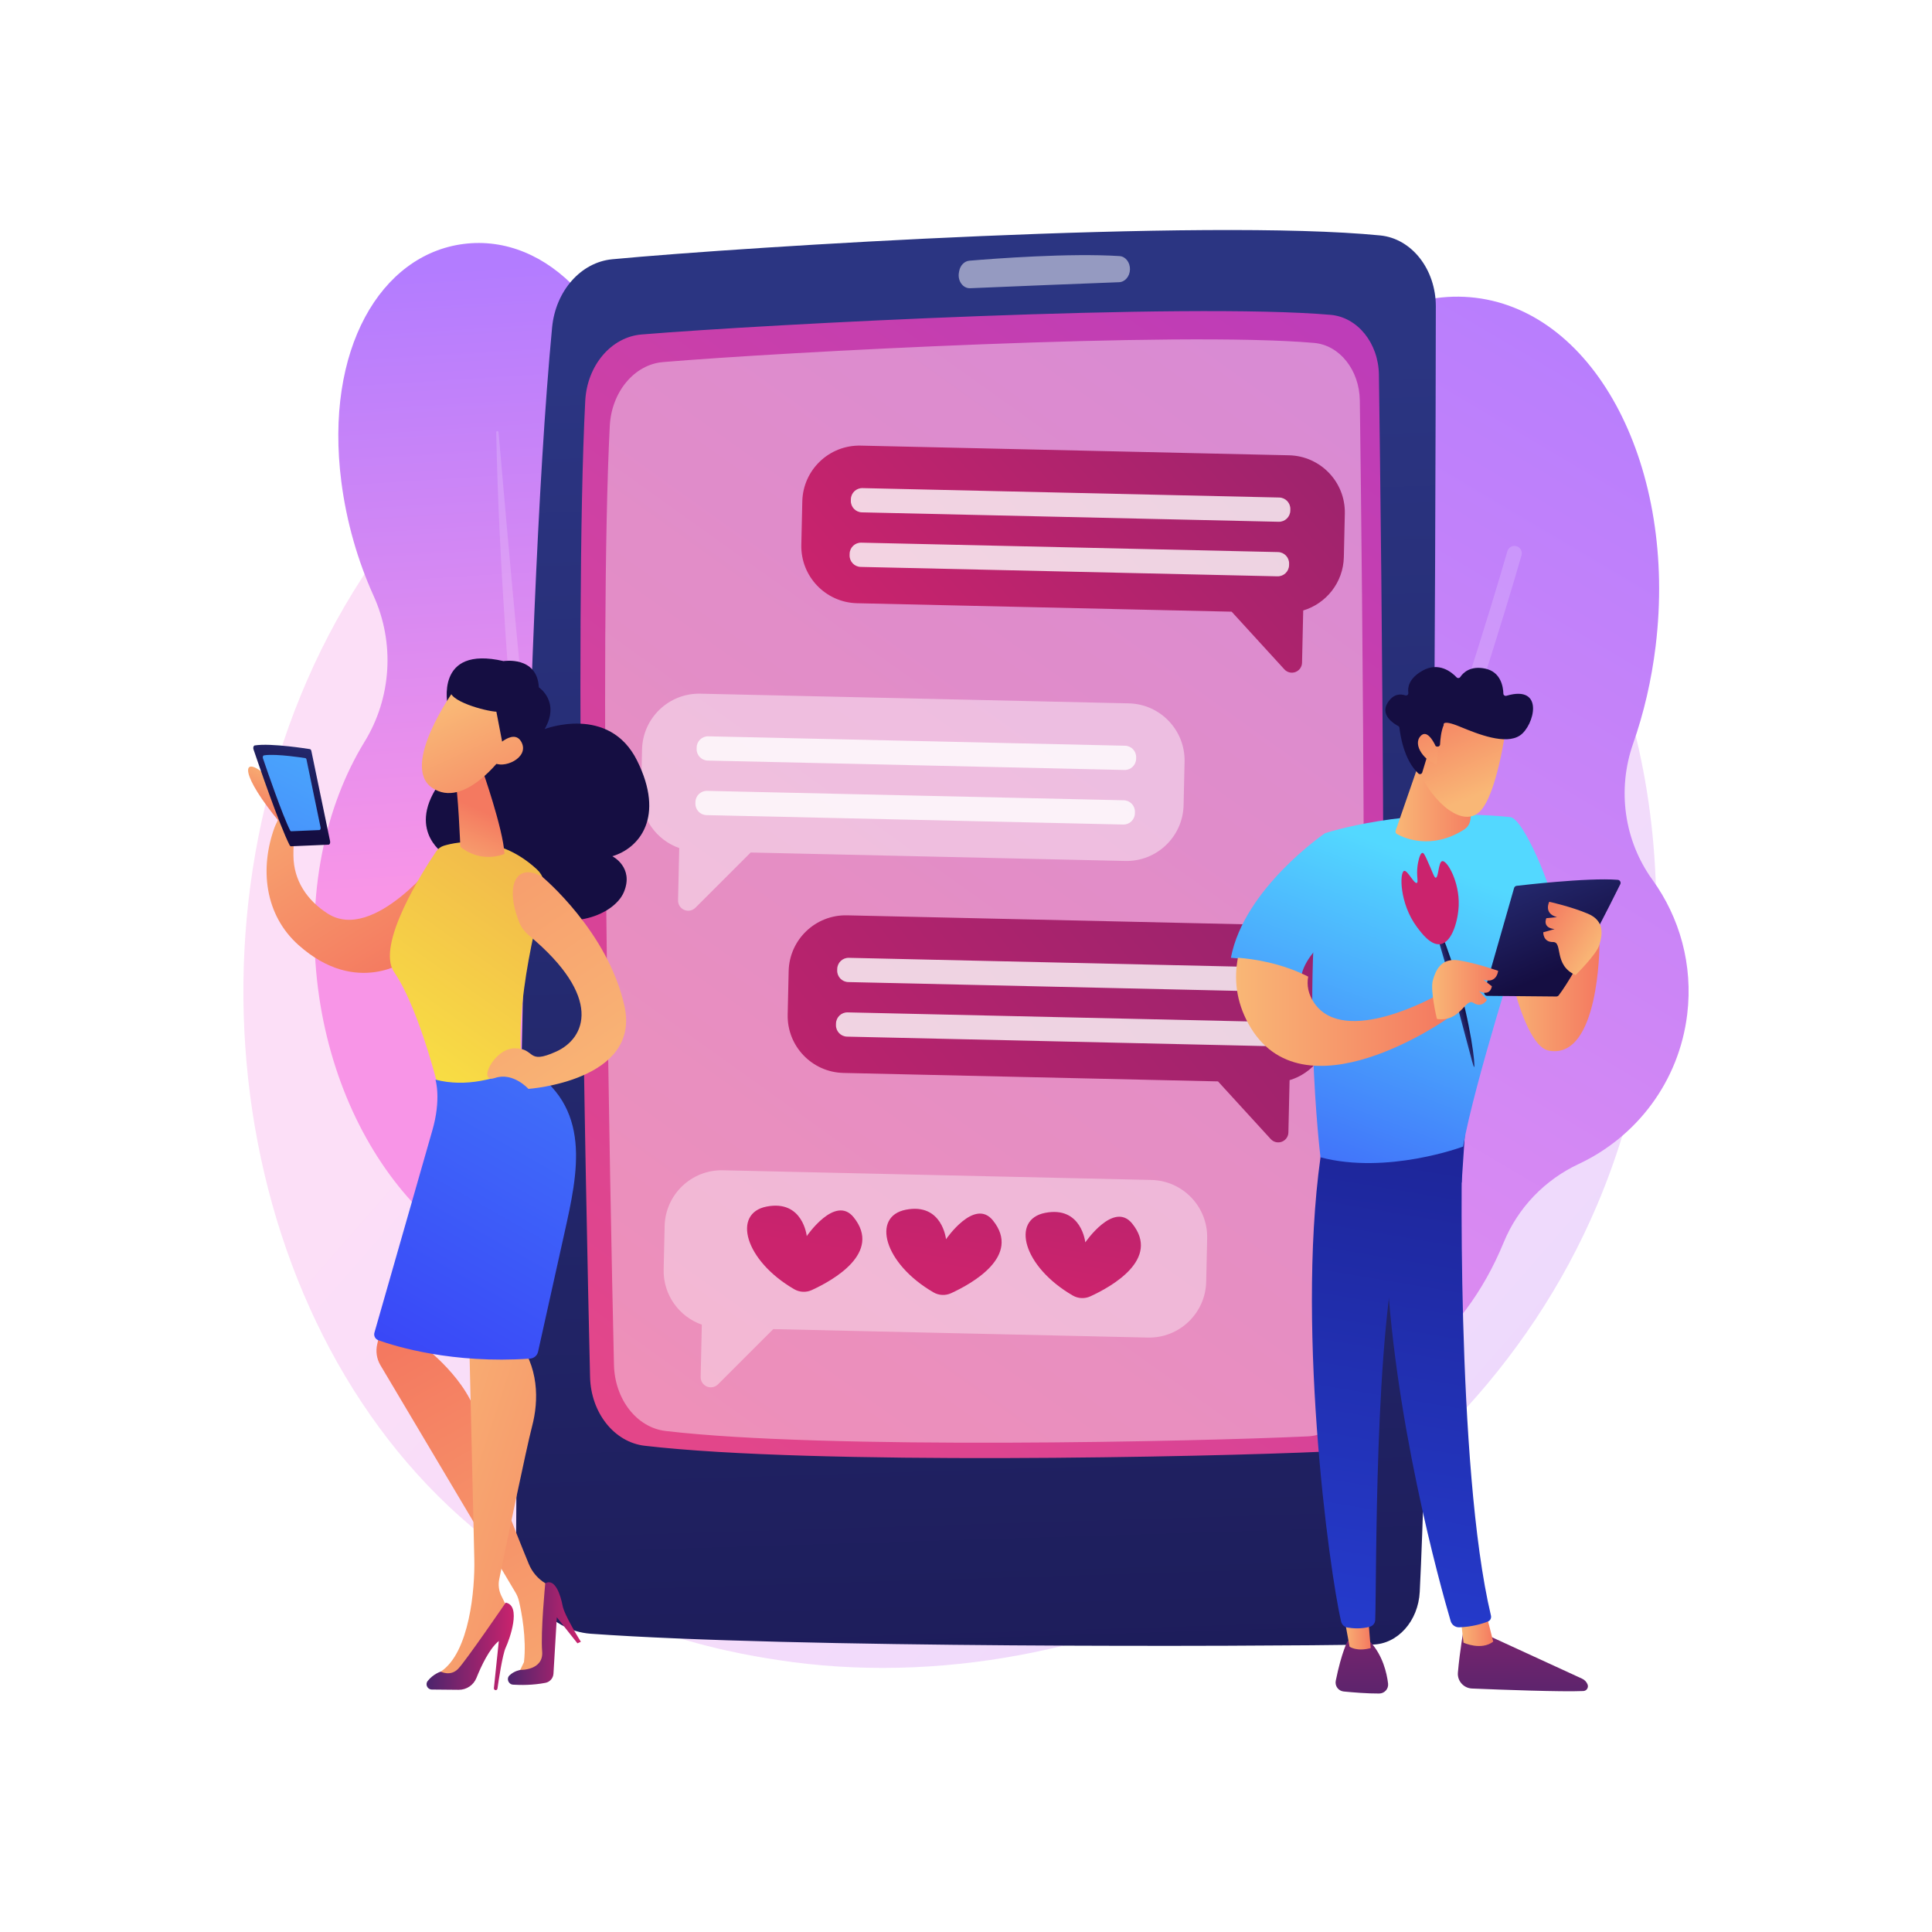 <?xml version="1.0" encoding="utf-8"?>
<!-- Generator: Adobe Illustrator 27.5.0, SVG Export Plug-In . SVG Version: 6.00 Build 0)  -->
<svg version="1.1" xmlns="http://www.w3.org/2000/svg" xmlns:xlink="http://www.w3.org/1999/xlink" x="0px" y="0px"
	 viewBox="0 0 3710 3710" style="enable-background:new 0 0 3710 3710;" xml:space="preserve">
<g id="Background">
	<g>
		<g>
			<rect style="fill:#FFFFFF;" width="3710" height="3710"/>
		</g>
	</g>
</g>
<g id="Illustration">
	<g>
		<linearGradient id="SVGID_1_" gradientUnits="userSpaceOnUse" x1="3412.807" y1="3239.968" x2="1376.128" y2="1457.875">
			<stop  offset="0" style="stop-color:#B37CFF"/>
			<stop  offset="1" style="stop-color:#F895E7"/>
		</linearGradient>
		<path style="opacity:0.3;fill:url(#SVGID_1_);" d="M3066.677,2314.447c-263.221,619.78-964.381,966.984-1572.428,873.327
			c-98.942-15.24-370.192-60.637-610.348-274.806c-462.315-412.291-561.184-1228.681-188.249-1804.01
			c271.432-418.739,758-656.108,1220.336-644.234c99.587,2.557,481.247,18.32,816.659,294.893
			c49.265,40.623,157.925,137.155,255.854,290.297C3218.456,1409.52,3238.222,1910.529,3066.677,2314.447z"/>
		<g>
			
				<linearGradient id="SVGID_00000132048449833740596800000015717525235954307971_" gradientUnits="userSpaceOnUse" x1="4211.941" y1="1314.573" x2="1926.463" y2="3837.368" gradientTransform="matrix(0.98 -0.201 0.201 0.98 -1032.193 97.109)">
				<stop  offset="0" style="stop-color:#B37CFF"/>
				<stop  offset="1" style="stop-color:#F895E7"/>
			</linearGradient>
			<path style="fill:url(#SVGID_00000132048449833740596800000015717525235954307971_);" d="M2310.796,1781.6
				c69.06-77.382,91.36-185.452,58.912-283.962c-34.641-105.169-47.366-229.096-31.611-359.091
				c41.35-341.15,263.187-594.881,495.487-566.725c232.301,28.156,387.097,327.537,345.748,668.687
				c-8.026,66.224-22.857,129.15-43.246,187.36c-30.917,88.269-17.616,185.987,37.196,261.769
				c52.064,71.982,78.185,163.014,66.653,258.162c-15.746,129.915-97.824,235.604-208.208,287.282
				c-65.386,30.612-116.957,84.16-144.328,150.967c-77.664,189.565-235.399,312.377-400.599,292.354
				c-211.726-25.663-355.516-276.213-321.165-559.619C2182.008,1983.674,2235.92,1865.501,2310.796,1781.6z"/>
			<path style="opacity:0.17;fill:#FFFFFF;" d="M2255.806,2618.354c5.211,1.222,10.894-0.586,14.393-5.089
				c172.947-222.519,340.941-631.493,451.414-935.394c119.494-328.714,199.349-608.759,200.14-611.548
				c2.133-7.509-2.223-15.325-9.731-17.455c-7.481-2.131-15.324,2.222-17.456,9.731
				c-3.158,11.116-319.566,1116.441-646.683,1537.324c-4.791,6.163-3.677,15.041,2.486,19.829
				C2252.028,2617.04,2253.885,2617.903,2255.806,2618.354z"/>
		</g>
		<g>
			
				<linearGradient id="SVGID_00000020362800045993459380000018277434523688993943_" gradientUnits="userSpaceOnUse" x1="2330.349" y1="398.967" x2="1898.525" y2="1500.118" gradientTransform="matrix(0.906 -0.423 0.423 0.906 -1298.591 1132.734)">
				<stop  offset="0" style="stop-color:#B37CFF"/>
				<stop  offset="1" style="stop-color:#F895E7"/>
			</linearGradient>
			<path style="fill:url(#SVGID_00000020362800045993459380000018277434523688993943_);" d="M1314.721,1345.712
				c-71.427-68.731-104.076-169.14-87.156-266.81c12.471-71.988,14.732-150.34,4.819-227.909
				c-32.42-253.691-182.754-402.9-342.077-382.539c-159.323,20.361-267.303,202.58-234.882,456.271
				c9.913,77.569,31.805,152.834,61.979,219.372c40.938,90.277,34.589,195.669-17.258,280.154
				c-76.321,124.366-112.505,293.666-89.494,473.725c43.54,340.706,282.507,590.875,533.746,558.768
				c251.24-32.107,419.614-334.331,376.074-675.037C1497.461,1601.647,1419.865,1446.887,1314.721,1345.712z"/>
			<path style="opacity:0.17;fill:#FFFFFF;" d="M957.32,829.916c11.217,129.149,22.57,258.231,34.772,387.192
				c6.056,64.484,12.447,128.928,18.939,193.348l10.213,96.576c3.356,32.194,6.865,64.369,10.52,96.525
				c3.658,32.155,7.42,64.297,11.4,96.407l5.778,48.187l6.096,48.141c8.555,64.122,16.718,128.305,26.58,192.214
				c9.468,63.969,19.935,127.774,31.659,191.351c11.763,63.574,25.266,126.804,41.925,189.378c0.326,1.193-0.377,2.424-1.57,2.75
				c-1.124,0.307-2.29-0.323-2.692-1.391c-22.332-61.066-39.452-123.961-54.397-187.195c-14.943-63.27-27.411-127.066-38.86-191.009
				c-11.05-64.012-20.997-128.189-29.622-192.534l-6.428-48.261l-6.041-48.303c-3.832-32.225-7.445-64.472-10.952-96.727
				c-3.505-32.256-6.862-64.524-10.065-96.805c-3.072-32.295-6.014-64.6-8.806-96.915c-2.804-32.315-5.563-64.63-8.032-96.969
				l-6.942-97.045c-8.563-129.435-15.325-258.976-17.941-388.691c-0.025-1.236,0.957-2.258,2.193-2.283
				C956.227,827.833,957.216,828.755,957.32,829.916z"/>
		</g>
		<g>
			
				<linearGradient id="SVGID_00000069357617806047357050000017697050466327576745_" gradientUnits="userSpaceOnUse" x1="1841.386" y1="704.189" x2="1965.207" y2="4749.02">
				<stop  offset="0" style="stop-color:#2B3582"/>
				<stop  offset="0.253" style="stop-color:#252B72"/>
				<stop  offset="1" style="stop-color:#150E42"/>
			</linearGradient>
			<path style="fill:url(#SVGID_00000069357617806047357050000017697050466327576745_);" d="M2757.213,588.511
				c-0.608,435.273-4.606,1936.644-30.892,2468.123c-2.785,56.306-42.414,100.653-90.614,101.409
				c-238.392,3.737-1112.093,7.128-1501.255-20.794c-81.056-5.816-143.851-84.167-143.388-179.198
				c2.219-456.837,13.37-1741.637,69.113-2329.061c6.681-70.382,55.248-125.454,115.581-131.137
				c260.083-24.498,1138.692-78.894,1474.703-45.74C2711.059,458.093,2757.313,517.336,2757.213,588.511z"/>
			
				<linearGradient id="SVGID_00000011740689311316689920000005894481332556267706_" gradientUnits="userSpaceOnUse" x1="3516.791" y1="-566.126" x2="710.169" y2="3361.764">
				<stop  offset="0" style="stop-color:#A737D5"/>
				<stop  offset="1" style="stop-color:#EF497A"/>
			</linearGradient>
			<path style="fill:url(#SVGID_00000011740689311316689920000005894481332556267706_);" d="M2647.919,719.591
				c4.889,351.451,18.94,1520.594-3.653,1952.291c-3.302,63.098-46.994,113.191-100.99,115.664
				c-222.323,10.184-980.415,26.583-1305.313-11.27c-58.502-6.817-103.256-63.324-104.87-132.102
				c-8.407-358.629-31.208-1447.486-9.258-1874.354c3.503-68.098,49.88-122.727,108.065-127.514
				c240.715-19.799,1046.826-61.637,1323.101-37.729C2606.865,609.068,2647.073,658.746,2647.919,719.591z"/>
			<path style="opacity:0.4;fill:#FFFFFF;" d="M2611.256,769.096c4.487,338.046,17.319,1462.596-4.195,1877.839
				c-3.144,60.694-44.453,108.892-95.481,111.292c-210.103,9.88-926.517,25.943-1233.537-10.343
				c-55.283-6.534-97.554-60.87-99.053-127.024c-7.807-344.948-28.94-1392.271-8.035-1802.868
				c3.336-65.502,47.184-118.066,102.172-122.692c227.486-19.136,989.289-59.685,1250.364-36.794
				C2572.501,662.803,2610.48,710.571,2611.256,769.096z"/>
			<path style="opacity:0.5;fill:#FFFFFF;" d="M2169.864,517.318L2169.864,517.318c-0.301,13.349-9.443,24.159-20.854,24.599
				c-56.336,2.175-215.037,8.347-285.973,11.555c-13.986,0.633-24.615-14.299-21.604-30.309l0.515-2.731
				c2.056-10.922,10.014-19.001,19.541-19.805c47.992-4.051,192.776-15.017,288.401-8.858
				C2161.377,492.509,2170.168,503.859,2169.864,517.318z"/>
			<g>
				<g>
					
						<linearGradient id="SVGID_00000103943309873213381850000000148246949585696406_" gradientUnits="userSpaceOnUse" x1="1725.144" y1="1357.395" x2="3685.654" y2="-362.349">
						<stop  offset="0" style="stop-color:#CB236D"/>
						<stop  offset="1" style="stop-color:#4C246D"/>
					</linearGradient>
					<path style="fill:url(#SVGID_00000103943309873213381850000000148246949585696406_);" d="M2475.317,874.289l-822.581-18.58
						c-60.538-1.368-110.721,46.599-112.088,107.136l-1.884,83.422c-1.368,60.537,46.599,110.722,107.136,112.089l719.21,16.246
						l101.268,110.774c5.378,5.883,13.794,7.903,21.257,5.103c7.463-2.801,12.472-9.859,12.652-17.828l2.267-100.37
						c44.229-13.31,76.916-53.803,78.015-102.481l1.885-83.422C2583.821,925.839,2535.854,875.656,2475.317,874.289z"/>
				</g>
				<path style="opacity:0.8;fill:#FFFFFF;" d="M2477.768,980.616c-0.272,12.054-10.265,21.605-22.319,21.332l-800.27-18.076
					c-12.054-0.273-21.605-10.265-21.332-22.319l0.066-2.91c0.272-12.054,10.264-21.605,22.318-21.333l800.27,18.076
					c12.054,0.273,21.605,10.265,21.333,22.318L2477.768,980.616z"/>
				<path style="opacity:0.8;fill:#FFFFFF;" d="M2475.401,1085.378c-0.272,12.054-10.264,21.605-22.319,21.333l-800.27-18.077
					c-12.054-0.272-21.605-10.264-21.333-22.318l0.066-2.91c0.272-12.054,10.264-21.605,22.318-21.333l800.27,18.077
					c12.054,0.272,21.605,10.264,21.333,22.319L2475.401,1085.378z"/>
			</g>
			<g>
				<g>
					
						<linearGradient id="SVGID_00000039838184794579218310000007262932180556280962_" gradientUnits="userSpaceOnUse" x1="1327.199" y1="2525.367" x2="4133.827" y2="310.328">
						<stop  offset="0" style="stop-color:#CB236D"/>
						<stop  offset="1" style="stop-color:#4C246D"/>
					</linearGradient>
					<path style="fill:url(#SVGID_00000039838184794579218310000007262932180556280962_);" d="M2449.119,1776.28l-822.581-18.58
						c-60.538-1.368-110.721,46.599-112.089,107.136l-1.884,83.422c-1.367,60.537,46.599,110.721,107.137,112.089l719.21,16.246
						l101.267,110.774c5.379,5.883,13.794,7.903,21.257,5.103c7.463-2.801,12.472-9.859,12.652-17.828l2.267-100.37
						c44.229-13.31,76.916-53.803,78.016-102.48l1.884-83.423C2557.623,1827.83,2509.657,1777.647,2449.119,1776.28z"/>
				</g>
				<path style="opacity:0.8;fill:#FFFFFF;" d="M2451.57,1882.607c-0.272,12.054-10.264,21.605-22.318,21.332l-800.27-18.076
					c-12.054-0.272-21.605-10.265-21.333-22.318l0.066-2.91c0.272-12.054,10.264-21.605,22.319-21.333l800.27,18.076
					c12.054,0.272,21.605,10.265,21.333,22.318L2451.57,1882.607z"/>
				<path style="opacity:0.8;fill:#FFFFFF;" d="M2449.204,1987.369c-0.272,12.054-10.264,21.605-22.318,21.333l-800.27-18.077
					c-12.054-0.272-21.605-10.264-21.333-22.319l0.066-2.91c0.272-12.054,10.265-21.605,22.319-21.333l800.27,18.077
					c12.053,0.272,21.605,10.264,21.332,22.319L2449.204,1987.369z"/>
			</g>
			<g>
				<g style="opacity:0.43;">
					<path style="fill:#FFFFFF;" d="M1344.996,1332.075l822.581,18.58c60.538,1.368,108.504,51.551,107.136,112.088l-1.884,83.423
						c-1.367,60.537-51.551,108.505-112.088,107.137l-719.21-16.245l-106.167,106.088c-5.638,5.634-14.136,7.272-21.466,4.138
						c-7.329-3.135-12.014-10.412-11.834-18.381l2.267-100.37c-43.583-15.294-74.408-57.221-73.309-105.899l1.884-83.422
						C1234.276,1378.674,1284.459,1330.708,1344.996,1332.075z"/>
				</g>
				<path style="opacity:0.8;fill:#FFFFFF;" d="M2181.735,1454.336c0.272-12.054-9.279-22.046-21.333-22.319l-800.27-18.076
					c-12.054-0.273-22.046,9.278-22.319,21.332l-0.066,2.91c-0.272,12.054,9.278,22.046,21.333,22.318l800.27,18.077
					c12.054,0.272,22.047-9.279,22.319-21.333L2181.735,1454.336z"/>
				<path style="opacity:0.8;fill:#FFFFFF;" d="M2179.368,1559.098c0.272-12.054-9.279-22.046-21.332-22.319l-800.27-18.076
					c-12.054-0.273-22.046,9.278-22.319,21.333l-0.065,2.91c-0.273,12.054,9.278,22.046,21.332,22.319l800.271,18.076
					c12.053,0.272,22.046-9.279,22.318-21.332L2179.368,1559.098z"/>
			</g>
			<g style="opacity:0.37;">
				<g>
					<path style="fill:#FFFFFF;" d="M1388.378,2247.284l822.581,18.581c60.538,1.367,108.504,51.551,107.137,112.088l-1.884,83.422
						c-1.368,60.537-51.551,108.505-112.089,107.137l-719.21-16.246l-106.166,106.089c-5.638,5.634-14.137,7.272-21.466,4.137
						c-7.329-3.135-12.014-10.412-11.834-18.381l2.267-100.371c-43.583-15.293-74.408-57.22-73.308-105.898l1.884-83.423
						C1277.657,2293.883,1327.841,2245.917,1388.378,2247.284z"/>
				</g>
			</g>
			<g>
				
					<linearGradient id="SVGID_00000080197999062438596490000005660695686843915407_" gradientUnits="userSpaceOnUse" x1="1541.873" y1="2391.019" x2="1789.517" y2="815.731">
					<stop  offset="0" style="stop-color:#CB236D"/>
					<stop  offset="1" style="stop-color:#4C246D"/>
				</linearGradient>
				<path style="fill:url(#SVGID_00000080197999062438596490000005660695686843915407_);" d="M1549.191,2373.686
					c0,0-7.173-70.357-77.122-56.722c-66.265,12.917-42.382,103.404,53.055,158.725c10.346,5.998,22.969,6.566,33.837,1.578
					c40.691-18.673,135.201-71.531,80.329-139.688C1603.853,2293.563,1549.191,2373.686,1549.191,2373.686z"/>
				
					<linearGradient id="SVGID_00000173869085706506692030000006307401384500565949_" gradientUnits="userSpaceOnUse" x1="1803.792" y1="2432.195" x2="2051.436" y2="856.907">
					<stop  offset="0" style="stop-color:#CB236D"/>
					<stop  offset="1" style="stop-color:#4C246D"/>
				</linearGradient>
				<path style="fill:url(#SVGID_00000173869085706506692030000006307401384500565949_);" d="M1816.633,2379.727
					c0,0-7.172-70.357-77.122-56.722c-66.265,12.917-42.381,103.404,53.055,158.725c10.346,5.998,22.969,6.566,33.837,1.579
					c40.691-18.673,135.202-71.531,80.33-139.689C1871.296,2299.604,1816.633,2379.727,1816.633,2379.727z"/>
				
					<linearGradient id="SVGID_00000075870815212942040670000008630067778112285331_" gradientUnits="userSpaceOnUse" x1="2065.711" y1="2473.37" x2="2313.355" y2="898.082">
					<stop  offset="0" style="stop-color:#CB236D"/>
					<stop  offset="1" style="stop-color:#4C246D"/>
				</linearGradient>
				<path style="fill:url(#SVGID_00000075870815212942040670000008630067778112285331_);" d="M2174.175,2349.661
					c-35.437-44.016-90.1,36.107-90.1,36.107s-7.173-70.356-77.122-56.722c-66.265,12.916-42.382,103.404,53.055,158.725
					c10.347,5.998,22.969,6.566,33.837,1.579C2134.536,2470.676,2229.047,2417.818,2174.175,2349.661z"/>
			</g>
		</g>
		<g>
			
				<linearGradient id="SVGID_00000169516782180691258580000004418204463434095271_" gradientUnits="userSpaceOnUse" x1="237.001" y1="1842.72" x2="45.385" y2="1842.72" gradientTransform="matrix(-1 0 0 1 3116.781 0)">
				<stop  offset="0" style="stop-color:#F9B776"/>
				<stop  offset="1" style="stop-color:#F47960"/>
			</linearGradient>
			<path style="fill:url(#SVGID_00000169516782180691258580000004418204463434095271_);" d="M3071.396,1814.057
				c0,0,0,221.557-97.133,203.495c-59.346-11.036-94.484-249.707-94.484-249.707s61.404-136.769,68.261-92.001
				C2997.885,2001.286,3035.012,1752.202,3071.396,1814.057z"/>
			
				<linearGradient id="SVGID_00000064345458986614914160000005484260811973373059_" gradientUnits="userSpaceOnUse" x1="2181.731" y1="2768.015" x2="2186.782" y2="3323.53" gradientTransform="matrix(1 0 0 1 738.483 0)">
				<stop  offset="0" style="stop-color:#CB236D"/>
				<stop  offset="1" style="stop-color:#4C246D"/>
			</linearGradient>
			<path style="fill:url(#SVGID_00000064345458986614914160000005484260811973373059_);" d="M2810.519,3129.135
				c0,0-7.335,41.522-10.93,82.624c-1.406,16.064,10.979,30.012,27.09,30.683c54.736,2.279,171.819,6.713,213.832,4.837
				c6.315-0.282,10.445-6.748,8.108-12.621l0,0c-1.958-4.923-5.737-8.903-10.55-11.115l-193.4-88.885L2810.519,3129.135z"/>
			
				<linearGradient id="SVGID_00000166664646024745373090000014079116168160766090_" gradientUnits="userSpaceOnUse" x1="2066.027" y1="3128.964" x2="2128.935" y2="3128.964" gradientTransform="matrix(1 0 0 1 738.483 0)">
				<stop  offset="0" style="stop-color:#F9B776"/>
				<stop  offset="1" style="stop-color:#F47960"/>
			</linearGradient>
			<path style="fill:url(#SVGID_00000166664646024745373090000014079116168160766090_);" d="M2804.51,3104.739l5.893,49.665
				c0,0,33.878,15.77,57.015-1.988l-14.03-55.348L2804.51,3104.739z"/>
			
				<linearGradient id="SVGID_00000077320058301906173930000001745368896853231037_" gradientUnits="userSpaceOnUse" x1="2527.355" y1="4056.987" x2="2912.576" y2="1759.402">
				<stop  offset="0" style="stop-color:#2C50FF"/>
				<stop  offset="0.996" style="stop-color:#1A1B80"/>
			</linearGradient>
			<path style="fill:url(#SVGID_00000077320058301906173930000001745368896853231037_);" d="M2808.938,2171.006
				c-2.545,12.969-13.662,647.229,54.135,931.463c1.106,4.638-1.245,9.418-5.66,11.222c-10.398,4.248-30.782,10.401-55.215,11.221
				c-7.566,0.255-14.35-4.663-16.484-11.926c-19.379-65.946-112.243-396.357-124.358-711.989c-13.537-352.687,0-12.008,0-12.008
				l7.938-218.01L2808.938,2171.006z"/>
			
				<linearGradient id="SVGID_00000162345996267438994690000015135222712733318545_" gradientUnits="userSpaceOnUse" x1="1872.491" y1="2770.828" x2="1877.541" y2="3326.342" gradientTransform="matrix(1 0 0 1 738.483 0)">
				<stop  offset="0" style="stop-color:#CB236D"/>
				<stop  offset="1" style="stop-color:#4C246D"/>
			</linearGradient>
			<path style="fill:url(#SVGID_00000162345996267438994690000015135222712733318545_);" d="M2588.045,3150.796
				c0,0-11.676,20.962-22.979,76.662c-2.041,10.059,4.988,19.688,15.202,20.691c18.075,1.778,45.898,4.063,68.186,3.909
				c10.275-0.071,18.293-9.016,17.056-19.216c-2.47-20.331-10.16-53.689-33.919-79.688L2588.045,3150.796z"/>
			
				<linearGradient id="SVGID_00000034796637081428157330000005715353403820176525_" gradientUnits="userSpaceOnUse" x1="1839.308" y1="3125.738" x2="1893.623" y2="3125.738" gradientTransform="matrix(1 0 0 1 738.483 0)">
				<stop  offset="0" style="stop-color:#F9B776"/>
				<stop  offset="1" style="stop-color:#F47960"/>
			</linearGradient>
			<path style="fill:url(#SVGID_00000034796637081428157330000005715353403820176525_);" d="M2577.791,3086.915l13.768,75.108
				c0,0,13.615,10.126,40.546,2.784l-6.572-80.811L2577.791,3086.915z"/>
			
				<linearGradient id="SVGID_00000153669708770439503760000011284831911528544914_" gradientUnits="userSpaceOnUse" x1="2371.867" y1="4030.921" x2="2757.089" y2="1733.335">
				<stop  offset="0" style="stop-color:#2C50FF"/>
				<stop  offset="0.996" style="stop-color:#1A1B80"/>
			</linearGradient>
			<path style="fill:url(#SVGID_00000153669708770439503760000011284831911528544914_);" d="M2540.594,2190.469
				c-55.45,334.641,12.028,827.094,34.785,923.478c1.394,5.9,6.156,10.422,12.136,11.413c10.157,1.684,26.882,3.059,43.371-1.731
				c5.68-1.649,9.672-6.773,9.903-12.685c3.054-77.924-2.442-556.303,49.224-745.361c2.619-9.581,8.47-17.936,16.564-23.692
				l100.281-71.291l7.687-115.235L2540.594,2190.469z"/>
			<g>
				
					<linearGradient id="SVGID_00000003814799359443613780000009501233580286141880_" gradientUnits="userSpaceOnUse" x1="340.011" y1="1668.126" x2="666.519" y2="2527.095" gradientTransform="matrix(-1 0 0 1 3116.781 0)">
					<stop  offset="0" style="stop-color:#53D8FF"/>
					<stop  offset="1" style="stop-color:#3840F7"/>
				</linearGradient>
				<path style="fill:url(#SVGID_00000003814799359443613780000009501233580286141880_);" d="M2900.026,1569.027
					c-202.465-20.246-355.629,30.994-355.629,30.994c-49.532,289.018-8.662,622.381-8.662,622.381
					c128.646,33.737,273.766-20.627,273.766-20.627c21.382-120.802,110.474-399.748,110.474-399.748
					c40.595-5.038,78.692,15.467,69.931-40.886C2981.146,1704.789,2925.53,1571.578,2900.026,1569.027z"/>
			</g>
			
				<linearGradient id="SVGID_00000043444022270534986390000009040651947899901878_" gradientUnits="userSpaceOnUse" x1="551.733" y1="1587.046" x2="878.543" y2="2446.81" gradientTransform="matrix(-1 0 0 1 3116.781 0)">
				<stop  offset="0" style="stop-color:#53D8FF"/>
				<stop  offset="1" style="stop-color:#3840F7"/>
			</linearGradient>
			<path style="fill:url(#SVGID_00000043444022270534986390000009040651947899901878_);" d="M2608.133,1760.923l-63.736-160.902
				c0,0-155.214,105.46-180.739,239.172c29.327,2.16,82.693,9.788,134.93,36.164
				C2510.066,1812.22,2608.133,1760.923,2608.133,1760.923z"/>
			
				<linearGradient id="SVGID_00000029021358965453510510000005355533095710879397_" gradientUnits="userSpaceOnUse" x1="1635.134" y1="1943.011" x2="2041.849" y2="1943.011" gradientTransform="matrix(1 0 0 1 738.483 0)">
				<stop  offset="0" style="stop-color:#F9B776"/>
				<stop  offset="1" style="stop-color:#F47960"/>
			</linearGradient>
			<path style="fill:url(#SVGID_00000029021358965453510510000005355533095710879397_);" d="M2757.27,1912.328
				c0,0-174.266,98.487-233.065,14.391c-12.208-17.462-15.126-34.817-12.119-51.361c-52.237-26.376-105.603-34.003-134.931-36.164
				c-7.696,40.311-3.627,83.182,20.06,126.513c102.998,188.411,383.116-10.413,383.116-10.413L2757.27,1912.328z"/>
			
				<linearGradient id="SVGID_00000137095704081668716860000013830257823078218630_" gradientUnits="userSpaceOnUse" x1="218.436" y1="1606.904" x2="111.398" y2="1858.033" gradientTransform="matrix(-1 0 0 1 3116.781 0)">
				<stop  offset="0" style="stop-color:#2B3582"/>
				<stop  offset="1" style="stop-color:#150E42"/>
			</linearGradient>
			<path style="fill:url(#SVGID_00000137095704081668716860000013830257823078218630_);" d="M2850.309,1904.889l57.174-199.662
				c0.649-2.266,2.582-3.919,4.924-4.192c10.359-1.208,40.374-4.602,75.03-7.532c41.745-3.532,90.223-6.393,119.191-3.959
				c4.119,0.346,6.607,4.702,4.776,8.407c-16.473,33.328-84.235,168.897-118.168,213.308c-1.124,1.472-2.863,2.332-4.713,2.315
				l-132.652-1.234C2852.011,1912.303,2849.246,1908.6,2850.309,1904.889z"/>
			
				<linearGradient id="SVGID_00000178886591723010302560000015779529997791897997_" gradientUnits="userSpaceOnUse" x1="84.599" y1="1211.504" x2="211.313" y2="1211.504" gradientTransform="matrix(-0.847 -0.531 -0.531 0.847 3778.403 848.105)">
				<stop  offset="0" style="stop-color:#F9B776"/>
				<stop  offset="1" style="stop-color:#F47960"/>
			</linearGradient>
			<path style="fill:url(#SVGID_00000178886591723010302560000015779529997791897997_);" d="M3025.493,1872.387
				c0,0,40.163-39.118,45.904-58.331c5.74-19.214,10.167-45.768-22.007-59.425c-32.174-13.655-74.392-22.964-74.392-22.964
				s-11.63,22.422,14.908,29.474l-20.468,2.023c0,0-8.738,18.314,15.756,20.96l-21.685,6.104c0,0-0.734,19.082,18.718,18.744
				C3001.678,1808.635,2982.842,1853.389,3025.493,1872.387z"/>
			
				<linearGradient id="SVGID_00000143614961972352352740000007617454398471765149_" gradientUnits="userSpaceOnUse" x1="1941.294" y1="1528.848" x2="2102.095" y2="1528.848" gradientTransform="matrix(1 0 0 1 738.483 0)">
				<stop  offset="0" style="stop-color:#F9B776"/>
				<stop  offset="1" style="stop-color:#F47960"/>
			</linearGradient>
			<path style="fill:url(#SVGID_00000143614961972352352740000007617454398471765149_);" d="M2732.957,1442.125l-52.872,152.906
				c-0.876,2.532,0.166,5.338,2.511,6.635c14.413,7.968,66.339,31.002,128.914-8.673c6.52-4.132,10.957-10.873,11.947-18.528
				l17.122-132.34H2732.957z"/>
			<g>
				
					<linearGradient id="SVGID_00000143592412084215844670000001700417302081919391_" gradientUnits="userSpaceOnUse" x1="-2609.604" y1="-606.221" x2="-2669.693" y2="-804.409" gradientTransform="matrix(0.995 -0.102 0.102 0.995 5499.565 1862.097)">
					<stop  offset="0" style="stop-color:#F9B776"/>
					<stop  offset="1" style="stop-color:#F47960"/>
				</linearGradient>
				<path style="fill:url(#SVGID_00000143592412084215844670000001700417302081919391_);" d="M2890.838,1404.283
					c0,0-17.085,122.572-49.009,153.962s-88.343-13.385-118.199-79.281l33.659-121.333L2890.838,1404.283z"/>
				
					<linearGradient id="SVGID_00000033335741159847183260000001678804412632363666_" gradientUnits="userSpaceOnUse" x1="-2704.8" y1="-1185.273" x2="-2654.536" y2="-898.579" gradientTransform="matrix(0.995 -0.102 0.102 0.995 5499.565 1862.097)">
					<stop  offset="0" style="stop-color:#2B3582"/>
					<stop  offset="1" style="stop-color:#150E42"/>
				</linearGradient>
				<path style="fill:url(#SVGID_00000033335741159847183260000001678804412632363666_);" d="M2759.873,1433.656
					c2.732,0.581,5.327-1.397,5.459-4.186c0.401-8.484,1.843-25.34,7.035-37.251c0,0-4.532-11.537,30.631,2.995
					c35.164,14.531,87.918,35.766,115.786,17.06c27.172-18.238,48.407-98.211-26.078-76.181c-2.833,0.839-5.725-1.192-5.809-4.146
					c-0.361-12.75-4.594-41.736-35.031-48.066c-28.484-5.923-42.314,8.076-47.77,16.23c-1.605,2.397-5.008,2.701-6.987,0.601
					c-9.368-9.944-34.16-30.615-65.713-12.676c-25.989,14.776-28.507,31.972-26.99,42.372c0.492,3.37-2.708,6.015-5.93,4.912
					c-8.727-2.987-22.338-3.611-33.535,13.795c-15.48,24.061,11.863,40.757,19.992,45.036c1.333,0.702,2.248,1.996,2.411,3.492
					c1.253,11.562,8.215,61.842,36.418,87.721c2.442,2.239,6.415,1.104,7.379-2.067l14.73-48.391
					c0.685-2.247,2.975-3.598,5.273-3.108L2759.873,1433.656z"/>
				
					<linearGradient id="SVGID_00000126296021258073455140000002836928010663659942_" gradientUnits="userSpaceOnUse" x1="-2671.031" y1="-607.143" x2="-2725.093" y2="-785.453" gradientTransform="matrix(0.995 -0.102 0.102 0.995 5499.565 1862.097)">
					<stop  offset="0" style="stop-color:#F9B776"/>
					<stop  offset="1" style="stop-color:#F47960"/>
				</linearGradient>
				<path style="fill:url(#SVGID_00000126296021258073455140000002836928010663659942_);" d="M2761.247,1443.034
					c0,0-16.843-47.22-33.3-29.647c-16.457,17.572,9.856,49.855,31.224,54.336L2761.247,1443.034z"/>
			</g>
			
				<linearGradient id="SVGID_00000040558091207688954380000015222646393477490597_" gradientUnits="userSpaceOnUse" x1="3554.451" y1="2761.245" x2="3571.147" y2="2761.245" gradientTransform="matrix(0.964 -0.265 0.265 0.964 -1375.055 174)">
				<stop  offset="0" style="stop-color:#2B3582"/>
				<stop  offset="1" style="stop-color:#150E42"/>
			</linearGradient>
			<path style="fill:url(#SVGID_00000040558091207688954380000015222646393477490597_);" d="M2742.098,1736.81
				c-1.399,0.647,9.57,30.583,37.779,128.901c0,0,0.949,3.306,2.111,7.373c34.099,119.344,46.504,176.278,48.81,175.939
				c2.744-0.405-6.118-82.36-35.478-178.527C2772.079,1794.37,2744.098,1735.887,2742.098,1736.81z"/>
			
				<linearGradient id="SVGID_00000105413144754199278410000007400698552246031764_" gradientUnits="userSpaceOnUse" x1="2772.184" y1="1583.396" x2="2887.477" y2="993.37">
				<stop  offset="0" style="stop-color:#CB236D"/>
				<stop  offset="1" style="stop-color:#4C246D"/>
			</linearGradient>
			<path style="fill:url(#SVGID_00000105413144754199278410000007400698552246031764_);" d="M2696.269,1672.376
				c-8.854,2.716-9.069,62.432,24.555,107.612c9.085,12.207,26.824,36.043,45.287,33.05c22.927-3.717,34.055-46.712,35.028-74.67
				c1.572-45.197-22.167-86.516-31.586-84.719c-7.676,1.465-6.92,31.773-12.527,31.824c-3.194,0.029-5.475-9.785-17.067-35.06
				c-4.139-9.024-6.101-12.683-8.495-12.564c-5.843,0.29-9.104,22.807-9.286,24.105c-2.781,19.927,2.039,31.894-1.425,33.499
				C2715.439,1697.915,2702.694,1670.405,2696.269,1672.376z"/>
			
				<linearGradient id="SVGID_00000103974159879709481340000017656368106889639571_" gradientUnits="userSpaceOnUse" x1="2011.652" y1="1900.367" x2="2138.361" y2="1900.367" gradientTransform="matrix(1 0 0 1 738.483 0)">
				<stop  offset="0" style="stop-color:#F9B776"/>
				<stop  offset="1" style="stop-color:#F47960"/>
			</linearGradient>
			<path style="fill:url(#SVGID_00000103974159879709481340000017656368106889639571_);" d="M2759.31,1956.678
				c0,0-13.248-54.478-7.905-73.805c5.344-19.328,15.7-44.177,50.213-38.656c34.513,5.522,75.227,20.061,75.227,20.061
				s-2.058,25.175-28.288,17.053l16.266,12.586c0,0-2.326,20.158-24.483,9.388l15.13,16.691c0,0-9.515,16.557-25.816,5.938
				C2813.352,1915.316,2805.537,1963.239,2759.31,1956.678z"/>
		</g>
		<g>
			
				<linearGradient id="SVGID_00000112626329215224196590000017272831330737642378_" gradientUnits="userSpaceOnUse" x1="7627.39" y1="1638.827" x2="7278.765" y2="2067.413" gradientTransform="matrix(-0.992 -0.125 -0.125 0.992 8264.525 715.418)">
				<stop  offset="0" style="stop-color:#F9B776"/>
				<stop  offset="1" style="stop-color:#F47960"/>
			</linearGradient>
			<path style="fill:url(#SVGID_00000112626329215224196590000017272831330737642378_);" d="M547.055,1508.597
				c7.874-16.524,4.257-16.845,21.832-21.64c7.626-2.081,26.37,52.34,31.815,48.726c10.517-6.979-11.075,17.364-18.852,27.306
				c-16.598,21.217-18.561,53.918-18.363,80.082c0.361,47.714,26.037,85.708,65.537,111.124
				c89.336,57.483,215.147-108.482,215.147-108.482l-62.443,197.956c0,0-96.382,71.124-208.491-28.889
				c-65.331-58.283-74.807-147.88-45.654-226.878c2.038-5.522,6.116-11.735,7.267-17.467c3.807-18.949,2.518-39.489,10.874-58.902
				C546.148,1510.548,546.592,1509.569,547.055,1508.597z"/>
			
				<linearGradient id="SVGID_00000090997313159431507990000004470370268961825211_" gradientUnits="userSpaceOnUse" x1="7943.671" y1="-13931.477" x2="7455.264" y2="-13394.916" gradientTransform="matrix(0.96 0.279 -0.279 0.96 8902.93 797.674)">
				<stop  offset="0" style="stop-color:#2B3582"/>
				<stop  offset="1" style="stop-color:#150E42"/>
			</linearGradient>
			<path style="fill:url(#SVGID_00000090997313159431507990000004470370268961825211_);" d="M859.817,1354.857
				c0,0-25.882-116.099,107.107-85.366c0,0,64.554-10.548,67.836,50.38c0,0,41.612,27.419,11.145,80.15
				c0,0,123.666-47.767,177.547,60.628c53.882,108.394,4.353,168.036-47.568,183.572c0,0,42.066,21.121,22.155,68.812
				c-19.912,47.69-120.748,81.309-180.314,23.312c0,0-169.493,22.399-166.1-97.322c0,0-78.833-50.907,3.967-149.848
				C938.392,1390.237,859.817,1354.857,859.817,1354.857z"/>
			
				<linearGradient id="SVGID_00000002364018958278221080000002678627025794466188_" gradientUnits="userSpaceOnUse" x1="634.725" y1="2279.581" x2="1927.975" y2="456.651">
				<stop  offset="0" style="stop-color:#FDF53F"/>
				<stop  offset="0.664" style="stop-color:#E57A58"/>
				<stop  offset="1" style="stop-color:#D93C65"/>
			</linearGradient>
			<path style="fill:url(#SVGID_00000002364018958278221080000002678627025794466188_);" d="M852.513,1623.965
				c26.724-8.011,104.534-22.803,178.546,45.497c12.552,11.585,17.681,29.186,13.205,45.669
				c-19.879,73.185-72.327,289.406-26.339,382.962c0,0-81.042,89.338-169.457,17.333c0,0-39.669-172.892-91.627-248.791
				c-35.873-52.4,57.2-196.772,80.748-231.651C841.156,1629.703,846.411,1625.795,852.513,1623.965z"/>
			
				<linearGradient id="SVGID_00000109734574330355987120000000885378786463417766_" gradientUnits="userSpaceOnUse" x1="-7468.43" y1="3107.783" x2="-7447.041" y2="2955.918" gradientTransform="matrix(0.96 0.279 -0.279 0.96 8902.93 797.674)">
				<stop  offset="0" style="stop-color:#F9B776"/>
				<stop  offset="1" style="stop-color:#F47960"/>
			</linearGradient>
			<path style="fill:url(#SVGID_00000109734574330355987120000000885378786463417766_);" d="M926.3,1478.566
				c0,0,39.523,111.791,42.496,161.11c0,0-43.681,19.863-84.841-13.662c0,0-4.318-111.662-10.558-131.657L926.3,1478.566z"/>
			
				<linearGradient id="SVGID_00000101814013679644027900000004027738625043154816_" gradientUnits="userSpaceOnUse" x1="-7566.492" y1="2782.379" x2="-7366.495" y2="3012.322" gradientTransform="matrix(0.96 0.279 -0.279 0.96 8902.93 797.674)">
				<stop  offset="0" style="stop-color:#F9B776"/>
				<stop  offset="1" style="stop-color:#F47960"/>
			</linearGradient>
			<path style="fill:url(#SVGID_00000101814013679644027900000004027738625043154816_);" d="M871.402,1326.141
				c0,0-103.373,144.664-41.58,186.685c61.793,42.019,135.382-60.787,135.382-60.787s23.986-79.181-1.096-106.042
				C939.028,1319.135,871.402,1326.141,871.402,1326.141z"/>
			
				<linearGradient id="SVGID_00000144314577906263938530000015964749279219690130_" gradientUnits="userSpaceOnUse" x1="7822.568" y1="-14041.731" x2="7334.161" y2="-13505.17" gradientTransform="matrix(0.96 0.279 -0.279 0.96 8902.93 797.674)">
				<stop  offset="0" style="stop-color:#2B3582"/>
				<stop  offset="1" style="stop-color:#150E42"/>
			</linearGradient>
			<path style="fill:url(#SVGID_00000144314577906263938530000015964749279219690130_);" d="M919.25,1291.569
				c0,0-47.488,11.253-54.145,32.738c-6.655,21.488,67.345,41.413,88.078,42.387l16.708,86.707c0,0,49.388-81.566,29.823-128.674
				C980.151,1277.62,919.25,1291.569,919.25,1291.569z"/>
			
				<linearGradient id="SVGID_00000047036769478544712030000001852698814531450812_" gradientUnits="userSpaceOnUse" x1="-7516.525" y1="2738.914" x2="-7316.529" y2="2968.856" gradientTransform="matrix(0.96 0.279 -0.279 0.96 8902.93 797.674)">
				<stop  offset="0" style="stop-color:#F9B776"/>
				<stop  offset="1" style="stop-color:#F47960"/>
			</linearGradient>
			<path style="fill:url(#SVGID_00000047036769478544712030000001852698814531450812_);" d="M945.165,1441.393
				c0,0,40.235-46.597,56.239-16.219c16.005,30.378-36.216,53.186-54.294,38.271L945.165,1441.393z"/>
			
				<linearGradient id="SVGID_00000183932086347722856610000006224709161869756083_" gradientUnits="userSpaceOnUse" x1="6758.924" y1="3443.871" x2="7236.072" y2="2601.604" gradientTransform="matrix(-1 -0.009 -0.009 1 8008.419 56.945)">
				<stop  offset="0" style="stop-color:#F9B776"/>
				<stop  offset="1" style="stop-color:#F47960"/>
			</linearGradient>
			<path style="fill:url(#SVGID_00000183932086347722856610000006224709161869756083_);" d="M745.256,2478.43
				c0.303,7.849-13.478,70.106-20.978,103.314c-3.019,13.362-0.917,27.345,5.887,39.234l259.733,437.144
				c3.143,5.288,5.429,11.015,6.819,17.006c4.76,20.514,14.633,70.789,9.477,116.527l-13.435,27.906l58.111-13.195l12.643-156.055
				l-16.451-10.031c-14.212-8.665-25.279-21.62-31.615-37.012c-23.486-57.048-81.808-202.268-96.842-273.039
				c-17.085-80.432-106.403-145.761-106.403-145.761l15.691-37.098L745.256,2478.43z"/>
			
				<linearGradient id="SVGID_00000111906600158239856650000015703791177914452153_" gradientUnits="userSpaceOnUse" x1="6862.939" y1="3146.081" x2="7002.411" y2="3146.081" gradientTransform="matrix(-1 -0.009 -0.009 1 8008.419 56.945)">
				<stop  offset="0" style="stop-color:#CB236D"/>
				<stop  offset="1" style="stop-color:#4C246D"/>
			</linearGradient>
			<path style="fill:url(#SVGID_00000111906600158239856650000015703791177914452153_);" d="M1115.452,3152.667
				c0,0-31.381-49.751-35.073-69.118c-3.691-19.366-13.97-53.564-33.317-43.27c0,0-9.117,94.076-5.974,130.835
				c3.142,36.759-41.556,35.576-41.556,35.576s-12.319,1.732-21.34,10.75c-6.229,6.229-1.774,17.034,7.015,17.6
				c14.627,0.942,37.861,1.189,62.255-3.525c8.526-1.647,14.846-8.901,15.363-17.57l6.44-108.273l39.584,49.982L1115.452,3152.667z"
				/>
			
				<linearGradient id="SVGID_00000069370117037414746140000008202543453133221030_" gradientUnits="userSpaceOnUse" x1="7299.65" y1="2820.782" x2="6586.056" y2="3048.967" gradientTransform="matrix(-1 -0.009 -0.009 1 8008.419 56.945)">
				<stop  offset="0" style="stop-color:#F9B776"/>
				<stop  offset="1" style="stop-color:#F47960"/>
			</linearGradient>
			<path style="fill:url(#SVGID_00000069370117037414746140000008202543453133221030_);" d="M900.415,2548.063
				c0,0,9.161,391.021,10.401,446.556c1.24,55.536-8.769,178.607-64.441,215.394l24.225,17.935c0,0,30.275-25.731,59.852-75.252
				c33.226-55.633,43.273-65.796,43.273-65.796L962.7,3064.32c-4.827-9.885-6.245-21.067-4.023-31.842
				c12.014-58.228,52.148-251.902,63.097-293.611c12.923-49.234,13.843-114.981-31.118-170.017
				C945.696,2513.816,900.415,2548.063,900.415,2548.063z"/>
			
				<linearGradient id="SVGID_00000043444892822394791270000005556607743029798334_" gradientUnits="userSpaceOnUse" x1="6992.248" y1="3171.271" x2="7158.511" y2="3171.271" gradientTransform="matrix(-1 -0.009 -0.009 1 8008.419 56.945)">
				<stop  offset="0" style="stop-color:#CB236D"/>
				<stop  offset="1" style="stop-color:#4C246D"/>
			</linearGradient>
			<path style="fill:url(#SVGID_00000043444892822394791270000005556607743029798334_);" d="M951.826,3245.571
				c1.727,0.016,3.196-1.221,3.439-2.931c1.854-13.036,9.565-65.299,15.877-78.833c7.23-15.498,30.845-80.728-0.013-86.267
				c0,0-76.714,112.081-91.44,127.192c-14.727,15.113-33.312,5.279-33.312,5.279s-14.349,4.239-25.169,18.067
				c-5.15,6.581-0.353,16.241,8.003,16.321l51.673,0.493c15.007,0.143,28.504-8.973,34.082-22.905
				c9.096-22.719,24.721-56.041,42.93-70.824l-9.462,90.605C948.222,3243.788,949.794,3245.552,951.826,3245.571z"/>
			
				<linearGradient id="SVGID_00000172422416221144102960000008764724020480916412_" gradientUnits="userSpaceOnUse" x1="1875.099" y1="674.126" x2="726.308" y2="2703.425">
				<stop  offset="0" style="stop-color:#53D8FF"/>
				<stop  offset="1" style="stop-color:#3840F7"/>
			</linearGradient>
			<path style="fill:url(#SVGID_00000172422416221144102960000008764724020480916412_);" d="M836.238,2073.266
				c0,0,11.644,37.114-6.245,98.244l-110.969,387.514c-1.744,6.089,1.542,12.462,7.504,14.601
				c33.193,11.913,142.31,45.585,291.264,35.317c7.499-0.518,13.788-5.827,15.419-13.166
				c9.814-44.178,43.302-194.908,50.196-225.878c26.273-118.011,55.608-245.275-73.442-322.229
				C950.49,2073.142,895.019,2088.158,836.238,2073.266z"/>
			
				<linearGradient id="SVGID_00000071552951688619007140000006177962904367336112_" gradientUnits="userSpaceOnUse" x1="6860.983" y1="2288.163" x2="7652.515" y2="1382.768" gradientTransform="matrix(-0.992 -0.125 -0.125 0.992 8264.525 715.418)">
				<stop  offset="0" style="stop-color:#F9B776"/>
				<stop  offset="1" style="stop-color:#F47960"/>
			</linearGradient>
			<path style="fill:url(#SVGID_00000071552951688619007140000006177962904367336112_);" d="M1041.648,1684.066
				c0,0,126.26,104.927,157.593,248.308c31.334,143.38-184.497,158.618-184.497,158.618s-29.299-32.718-64.084-21.049
				c-34.785,11.669-2.694-57.102,38.005-56.922c40.699,0.18,21.846,32.362,79.419,6.282
				c56.086-25.405,90.752-103.974-52.346-223.075c-8.295-6.904-14.914-15.704-18.899-25.735
				C969.039,1700.514,991.089,1654.643,1041.648,1684.066z"/>
			
				<linearGradient id="SVGID_00000005230027339012437680000014350660096143612845_" gradientUnits="userSpaceOnUse" x1="1205.351" y1="1780.652" x2="1146.316" y2="1853.226" gradientTransform="matrix(0.981 -0.195 0.195 0.981 -994.192 -36.826)">
				<stop  offset="0" style="stop-color:#F9B776"/>
				<stop  offset="1" style="stop-color:#F47960"/>
			</linearGradient>
			<path style="fill:url(#SVGID_00000005230027339012437680000014350660096143612845_);" d="M537.272,1579.162
				c-75.787-91.21-73.918-128.525-31.903-95.027L537.272,1579.162z"/>
			
				<linearGradient id="SVGID_00000129169686616186044480000002354767413970323596_" gradientUnits="userSpaceOnUse" x1="4920.939" y1="1404.099" x2="4832.353" y2="1611.934" gradientTransform="matrix(1 -0.028 0.028 1 -4335.183 100.944)">
				<stop  offset="0" style="stop-color:#2B3582"/>
				<stop  offset="1" style="stop-color:#150E42"/>
			</linearGradient>
			<path style="fill:url(#SVGID_00000129169686616186044480000002354767413970323596_);" d="M633.888,1615.439l-35.975-173.316
				c-0.409-1.967-1.501-3.38-2.783-3.582c-5.668-0.897-22.09-3.402-41.027-5.433c-22.81-2.448-49.269-4.209-64.98-1.647
				c-2.234,0.364-3.482,4.202-2.395,7.406c9.777,28.825,49.959,146.067,69.51,184.296c0.648,1.267,1.615,1.991,2.622,1.948
				l72.181-3.088C633.142,1621.933,634.557,1618.66,633.888,1615.439z"/>
			
				<linearGradient id="SVGID_00000005226609755461293220000006175578016611850151_" gradientUnits="userSpaceOnUse" x1="810.145" y1="1001.56" x2="174.987" y2="2324.617">
				<stop  offset="0" style="stop-color:#53D8FF"/>
				<stop  offset="1" style="stop-color:#3840F7"/>
			</linearGradient>
			<path style="fill:url(#SVGID_00000005226609755461293220000006175578016611850151_);" d="M615.648,1588.971l-27.071-130.42
				c-0.307-1.48-1.129-2.543-2.094-2.696c-4.265-0.675-16.623-2.56-30.873-4.089c-17.165-1.842-37.075-3.167-48.897-1.239
				c-1.681,0.274-2.621,3.162-1.803,5.573c7.357,21.691,37.594,109.915,52.306,138.682c0.487,0.953,1.215,1.498,1.973,1.466
				l54.316-2.324C615.087,1593.858,616.151,1591.395,615.648,1588.971z"/>
		</g>
	</g>
</g>
</svg>
